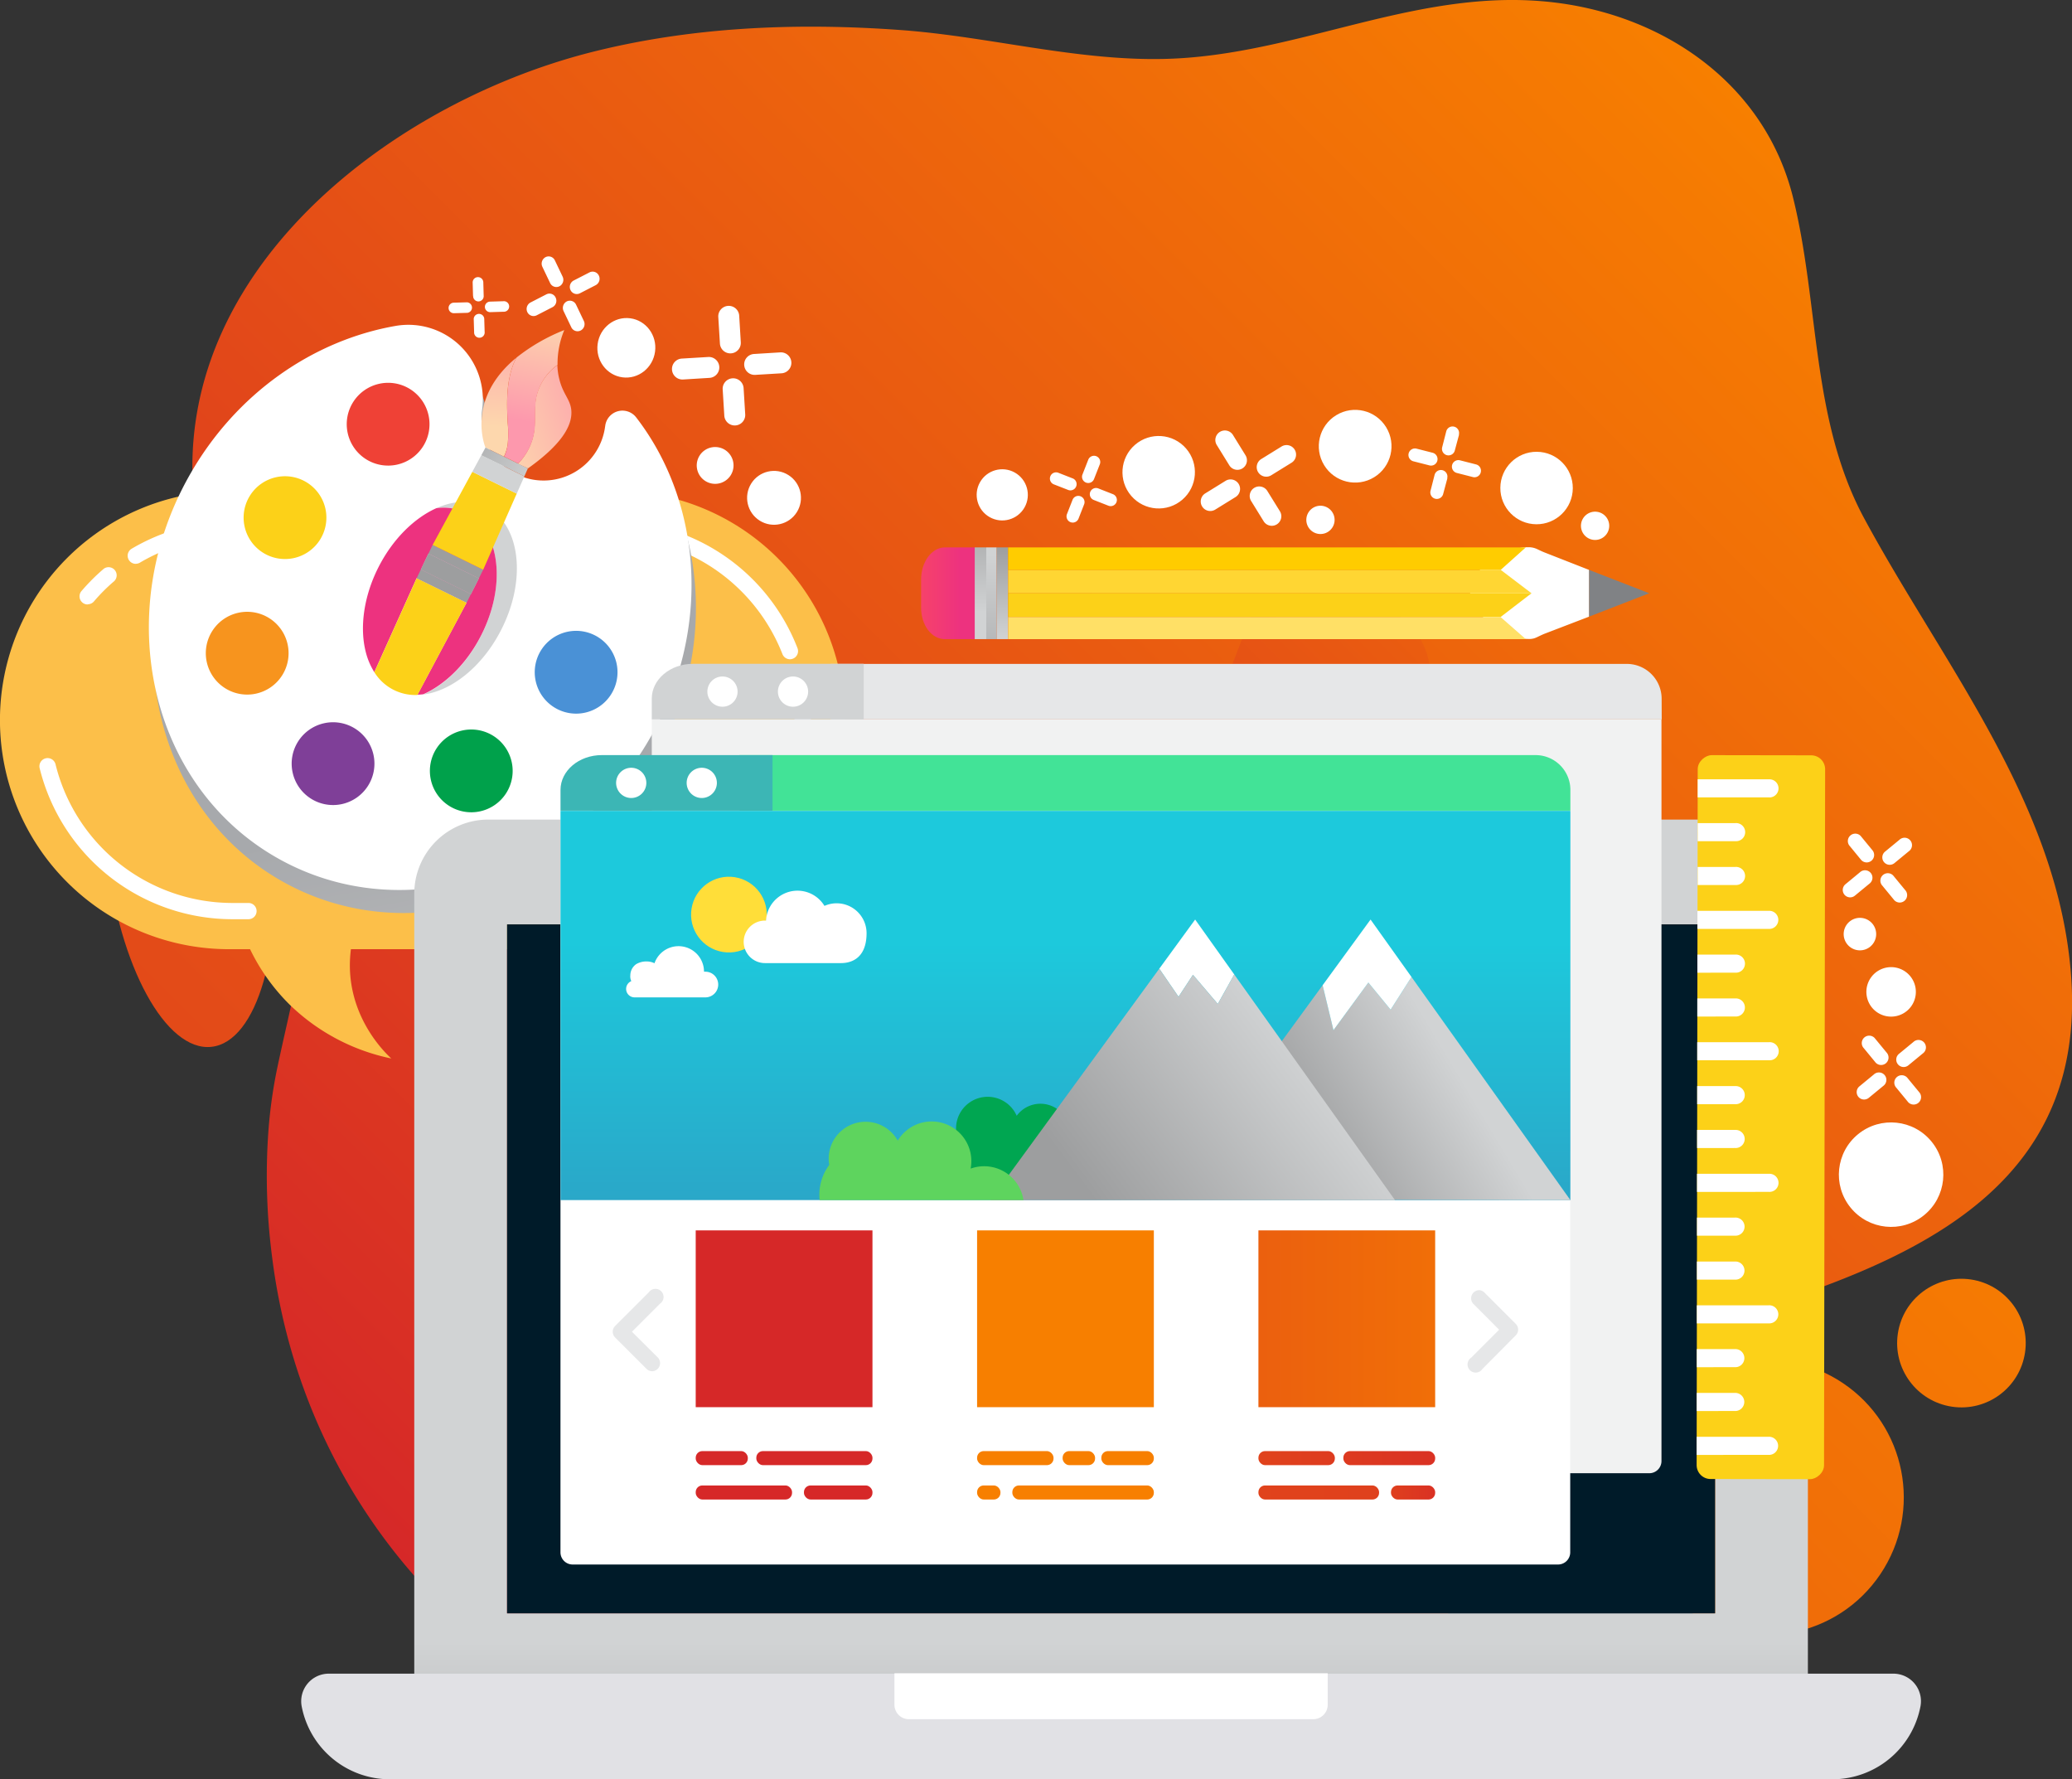 <svg xmlns="http://www.w3.org/2000/svg" xmlns:xlink="http://www.w3.org/1999/xlink" viewBox="0 0 510.17 437.96"><rect x="0" y="0" width="510.17" height="437.96" fill="#333333" stroke="none"/><defs><style>.cls-1{fill:url(#Nueva_muestra_de_degradado_1);}.cls-2{fill:url(#Nueva_muestra_de_degradado_1-2);}.cls-3{fill:url(#Nueva_muestra_de_degradado_1-3);}.cls-4{fill:url(#Nueva_muestra_de_degradado_1-4);}.cls-5{fill:url(#Nueva_muestra_de_degradado_1-5);}.cls-6{fill:#fcbf49;}.cls-7{fill:#fff;}.cls-8{fill:url(#linear-gradient);}.cls-9{fill:#4a91d6;}.cls-10{fill:#00a14b;}.cls-11{fill:#7f3f98;}.cls-12{fill:#f7941e;}.cls-13{fill:#fcd118;}.cls-14{fill:#ef4136;}.cls-15{fill:#d1d3d4;}.cls-16{fill:url(#linear-gradient-2);}.cls-17{fill:url(#linear-gradient-3);}.cls-18{fill:url(#linear-gradient-4);}.cls-19{fill:url(#linear-gradient-5);}.cls-20{fill:url(#linear-gradient-6);}.cls-21{fill:url(#linear-gradient-7);}.cls-22{fill:url(#linear-gradient-8);}.cls-23{fill:url(#linear-gradient-9);}.cls-24{fill:url(#linear-gradient-10);}.cls-25{fill:url(#linear-gradient-11);}.cls-26{fill:url(#linear-gradient-12);}.cls-27{fill:url(#linear-gradient-13);}.cls-28{fill:url(#linear-gradient-14);}.cls-29{fill:#e1e1e5;}.cls-30{fill:#001b29;}.cls-31{fill:#f1f2f2;}.cls-32{fill:#e6e7e8;}.cls-33{fill:url(#linear-gradient-15);}.cls-34{fill:url(#linear-gradient-16);}.cls-35{fill:url(#linear-gradient-17);}.cls-36{fill:url(#linear-gradient-18);}.cls-37{fill:#00a651;}.cls-38{fill:url(#linear-gradient-19);}.cls-39{fill:url(#linear-gradient-20);}.cls-40{fill:#5ed45e;}.cls-41{fill:url(#linear-gradient-21);}.cls-42{fill:#d62828;}.cls-43{fill:#f77f00;}.cls-44{fill:url(#Nueva_muestra_de_degradado_1-6);}.cls-45{fill:url(#Nueva_muestra_de_degradado_1-7);}.cls-46{fill:url(#Nueva_muestra_de_degradado_1-8);}.cls-47{fill:url(#Nueva_muestra_de_degradado_1-9);}.cls-48{fill:url(#Nueva_muestra_de_degradado_1-10);}.cls-49{fill:#808285;}.cls-50{fill:url(#linear-gradient-22);}.cls-51{fill:url(#linear-gradient-23);}.cls-52{fill:url(#linear-gradient-24);}.cls-53{fill:url(#linear-gradient-25);}.cls-54{fill:#ffd633;}.cls-55{fill:#fc0;}.cls-56{fill:#ffe066;}</style><linearGradient id="Nueva_muestra_de_degradado_1" x1="17.81" y1="-599.83" x2="423.77" y2="-872.22" gradientTransform="translate(183.07 963.03) rotate(-11.14)" gradientUnits="userSpaceOnUse"><stop offset="0" stop-color="#d62828"></stop><stop offset="1" stop-color="#f77f00"></stop></linearGradient><linearGradient id="Nueva_muestra_de_degradado_1-2" x1="-247.07" y1="-70.78" x2="342.31" y2="-543.76" gradientTransform="translate(37.22 484.89)" xlink:href="#Nueva_muestra_de_degradado_1"></linearGradient><linearGradient id="Nueva_muestra_de_degradado_1-3" x1="-40.07" y1="-264.87" x2="453.89" y2="-596.31" gradientTransform="matrix(0.71, 0.71, -0.71, 0.71, -199.05, 490.69)" xlink:href="#Nueva_muestra_de_degradado_1"></linearGradient><linearGradient id="Nueva_muestra_de_degradado_1-4" x1="-36.36" y1="-258.78" x2="457.6" y2="-590.22" gradientTransform="matrix(0.34, 0.94, -0.94, 0.34, -186.75, 127.13)" xlink:href="#Nueva_muestra_de_degradado_1"></linearGradient><linearGradient id="Nueva_muestra_de_degradado_1-5" x1="253.94" y1="315.07" x2="462.99" y2="106.02" gradientTransform="matrix(1, 0, 0, 1, 0, 0)" xlink:href="#Nueva_muestra_de_degradado_1"></linearGradient><linearGradient id="linear-gradient" x1="7695.15" y1="2826.09" x2="7604.87" y2="2865.85" gradientTransform="matrix(0.23, -0.97, 0.97, 0.23, -4403.79, 7014.53)" gradientUnits="userSpaceOnUse"><stop offset="0" stop-color="#a7a9ac"></stop><stop offset="1" stop-color="#ccc"></stop></linearGradient><linearGradient id="linear-gradient-2" x1="5604.8" y1="-598.67" x2="5669.83" y2="-809.23" gradientTransform="translate(-4965.42 6760.69) rotate(-18.1)" gradientUnits="userSpaceOnUse"><stop offset="0" stop-color="#ffde39"></stop><stop offset="0.09" stop-color="#ffc63c"></stop><stop offset="0.29" stop-color="#fe9843"></stop><stop offset="0.42" stop-color="#fe7d4b"></stop><stop offset="0.65" stop-color="#fe4f59"></stop><stop offset="1" stop-color="#ed327f"></stop></linearGradient><linearGradient id="linear-gradient-3" x1="-63.46" y1="-6864.84" x2="-63.46" y2="-6871.75" gradientTransform="matrix(0.9, 0.44, -0.44, 0.9, -2860.59, 6337.12)" gradientUnits="userSpaceOnUse"><stop offset="0" stop-color="#9d9e9f"></stop><stop offset="1" stop-color="#d1d3d4"></stop></linearGradient><linearGradient id="linear-gradient-4" x1="-63.45" y1="-6871.14" x2="-63.45" y2="-6874.62" xlink:href="#linear-gradient-3"></linearGradient><linearGradient id="linear-gradient-5" x1="-56.55" y1="-6866.82" x2="-56.55" y2="-6872.41" xlink:href="#linear-gradient-3"></linearGradient><linearGradient id="linear-gradient-6" x1="-70.36" y1="-6866.82" x2="-70.36" y2="-6872.41" xlink:href="#linear-gradient-3"></linearGradient><linearGradient id="linear-gradient-7" x1="-7773.34" y1="272.25" x2="-7802.53" y2="280.94" gradientTransform="translate(-4786.78 6216.52) rotate(130.93)" xlink:href="#linear-gradient-3"></linearGradient><linearGradient id="linear-gradient-8" x1="-63.45" y1="-6867.27" x2="-63.45" y2="-6872.88" xlink:href="#linear-gradient-3"></linearGradient><linearGradient id="linear-gradient-9" x1="-62.6" y1="-6894.23" x2="-75.16" y2="-6923.62" gradientTransform="matrix(0.9, 0.44, -0.44, 0.9, -2860.59, 6337.12)" gradientUnits="userSpaceOnUse"><stop offset="0" stop-color="#fdd7ad"></stop><stop offset="1" stop-color="#fd98ad"></stop></linearGradient><linearGradient id="linear-gradient-10" x1="-69.25" y1="-6907.02" x2="-46.67" y2="-6929.69" xlink:href="#linear-gradient-9"></linearGradient><linearGradient id="linear-gradient-11" x1="-66.52" y1="-6923.86" x2="-59.61" y2="-6898.55" xlink:href="#linear-gradient-9"></linearGradient><linearGradient id="linear-gradient-12" x1="-69.54" y1="-6898.86" x2="-57.36" y2="-6898.86" xlink:href="#linear-gradient-3"></linearGradient><linearGradient id="linear-gradient-13" x1="-69.79" y1="-6902.25" x2="-41.9" y2="-6902.25" xlink:href="#linear-gradient-3"></linearGradient><linearGradient id="linear-gradient-14" x1="273.57" y1="474.25" x2="273.57" y2="404.11" gradientTransform="matrix(1, 0, 0, 1, 0, 0)" xlink:href="#linear-gradient-3"></linearGradient><linearGradient id="linear-gradient-15" x1="387.37" y1="166.44" x2="326.19" y2="227.61" gradientUnits="userSpaceOnUse"><stop offset="0" stop-color="#f1f2f2"></stop><stop offset="1" stop-color="#fff"></stop></linearGradient><linearGradient id="linear-gradient-16" x1="284.36" y1="221.88" x2="284.36" y2="254.74" gradientUnits="userSpaceOnUse"><stop offset="0" stop-color="#42e397"></stop><stop offset="1" stop-color="#3cb6b5"></stop></linearGradient><linearGradient id="linear-gradient-17" x1="230.95" y1="128.6" x2="196.62" y2="162.93" xlink:href="#linear-gradient-16"></linearGradient><linearGradient id="linear-gradient-18" x1="262.34" y1="487.25" x2="262.34" y2="231.97" gradientUnits="userSpaceOnUse"><stop offset="0" stop-color="#582d7f"></stop><stop offset="0.21" stop-color="#4b5194"></stop><stop offset="0.75" stop-color="#2aa7c8"></stop><stop offset="1" stop-color="#1dc9dc"></stop></linearGradient><linearGradient id="linear-gradient-19" x1="3408.27" y1="521.91" x2="3372.41" y2="500.46" gradientTransform="matrix(-1, 0, 0, 1, 3732.86, -234.06)" xlink:href="#linear-gradient-3"></linearGradient><linearGradient id="linear-gradient-20" x1="3460.95" y1="532.91" x2="3410.19" y2="494.83" gradientTransform="matrix(-1, 0, 0, 1, 3732.86, -234.06)" xlink:href="#linear-gradient-3"></linearGradient><linearGradient id="linear-gradient-21" x1="179.47" y1="283.57" x2="179.47" y2="369.71" gradientTransform="translate(372.95 11.92) rotate(80.78)" xlink:href="#linear-gradient-2"></linearGradient><linearGradient id="Nueva_muestra_de_degradado_1-6" x1="588.99" y1="3175.17" x2="844.24" y2="3175.17" gradientTransform="translate(-442.7 -2850.53)" xlink:href="#Nueva_muestra_de_degradado_1"></linearGradient><linearGradient id="Nueva_muestra_de_degradado_1-7" x1="819.13" y1="3209.46" x2="602.62" y2="3209.46" gradientTransform="translate(-442.7 -2850.53)" xlink:href="#Nueva_muestra_de_degradado_1"></linearGradient><linearGradient id="Nueva_muestra_de_degradado_1-8" x1="819.13" y1="3209.46" x2="602.62" y2="3209.46" gradientTransform="translate(-442.7 -2850.53)" xlink:href="#Nueva_muestra_de_degradado_1"></linearGradient><linearGradient id="Nueva_muestra_de_degradado_1-9" x1="1096.34" y1="3217.93" x2="-21.63" y2="3217.93" gradientTransform="translate(-442.7 -2850.53)" xlink:href="#Nueva_muestra_de_degradado_1"></linearGradient><linearGradient id="Nueva_muestra_de_degradado_1-10" x1="803.27" y1="3217.93" x2="735.65" y2="3217.93" gradientTransform="translate(-442.7 -2850.53)" xlink:href="#Nueva_muestra_de_degradado_1"></linearGradient><linearGradient id="linear-gradient-22" x1="457.9" y1="781.53" x2="480.48" y2="781.53" gradientTransform="translate(1028.32 -323.14) rotate(90)" xlink:href="#linear-gradient-3"></linearGradient><linearGradient id="linear-gradient-23" x1="446.18" y1="786.91" x2="473.83" y2="786.91" gradientTransform="translate(1028.32 -323.14) rotate(90)" xlink:href="#linear-gradient-3"></linearGradient><linearGradient id="linear-gradient-24" x1="501.49" y1="784.22" x2="459.63" y2="784.22" gradientTransform="translate(1028.32 -323.14) rotate(90)" xlink:href="#linear-gradient-3"></linearGradient><linearGradient id="linear-gradient-25" x1="469.19" y1="842.65" x2="469.19" y2="791.92" gradientTransform="translate(1028.32 -323.14) rotate(90)" xlink:href="#linear-gradient-2"></linearGradient></defs><g id="Capa_2" data-name="Capa 2"><g id="WEB"><path class="cls-1" d="M66.08,278.52A154.28,154.28,0,0,0,67,309.46c8.75,69.65,63.84,121.62,133.23,127.76,38.38,3.39,76.89-5.36,113.34-17.87,23.79-8.17,46.32-20.36,61.57-41,17.53-23.69,31.32-47.61,61-57.23,40.16-13,77.17-31.85,73.84-80.41-2.92-42.54-31.55-77.09-51-113.15C445.85,103.18,448,74.68,441.43,48.41,434.5,20.83,410.05,3.84,382.56.59c-32-3.78-60.3,11.71-91.61,13.73-23.14,1.5-46.1-5.24-69.13-6.92C196.13,5.53,170.06,6.57,145,13,92.12,26.68,35.75,72.59,49.45,133.24c3.93,17.37,13.26,32.95,20.18,49.35,12.24,29,5,50.62-1.24,79.72A119.6,119.6,0,0,0,66.08,278.52Z"></path><ellipse class="cls-2" cx="46.67" cy="208.28" rx="20.47" ry="49.71" transform="translate(-22.41 6.32) rotate(-6.25)"></ellipse><circle class="cls-3" cx="434.87" cy="368.59" r="33.88" transform="translate(-113.5 524.35) rotate(-56.14)"></circle><circle class="cls-4" cx="482.93" cy="330.6" r="15.83" transform="translate(84.82 759.59) rotate(-81.53)"></circle><path class="cls-5" d="M328.9,313c9.77.08,19.65.15,29.16-2.12s18.74-7.15,24.32-15.16c5.15-7.38,6.74-16.69,6.88-25.69.25-16-4.6-33.27-17.65-42.46-8.73-6.15-20.94-8.76-25.59-18.37-7.58-15.67,11.93-34.86,4.41-50.56-4.15-8.66-14.84-11.91-24.43-12.53-6.27-.4-13.25.2-17.65,4.7L262.22,269.64Z"></path><path class="cls-6" d="M56.4,120.87h95.2a56.4,56.4,0,0,1,56.4,56.4v0a56.4,56.4,0,0,1-56.4,56.4H56.39A56.39,56.39,0,0,1,0,177.26v0a56.4,56.4,0,0,1,56.4-56.4Z" transform="translate(207.99 354.53) rotate(-180)"></path><path class="cls-7" d="M33.46,138.78a2,2,0,0,0,1-.28,45,45,0,0,1,22.87-6.23H59a2,2,0,1,0,0-4H57.35a49,49,0,0,0-24.92,6.8,2,2,0,0,0,1,3.73Z"></path><path class="cls-7" d="M194.49,162.29a2,2,0,0,0,.72-.14,2,2,0,0,0,1.15-2.6,49,49,0,0,0-45.72-31.3H118.33a2,2,0,1,0,0,4h32.31a45.31,45.31,0,0,1,42,28.73A2,2,0,0,0,194.49,162.29Z"></path><path class="cls-7" d="M190.06,204.89a2,2,0,0,0,1.68-.91,48.82,48.82,0,0,0,7.92-26.72,49.32,49.32,0,0,0-.56-7.4,2,2,0,0,0-4,.6,45.38,45.38,0,0,1,.51,6.8,44.86,44.86,0,0,1-7.26,24.53,2,2,0,0,0,1.68,3.1Z"></path><path class="cls-7" d="M180.65,215.46a2,2,0,0,0,1.28-.46,49.7,49.7,0,0,0,4.71-4.47,2,2,0,1,0-2.95-2.72,46.63,46.63,0,0,1-4.33,4.1,2,2,0,0,0,1.29,3.55Z"></path><path class="cls-7" d="M57.35,226.28h3.83a2,2,0,0,0,0-4H57.35a44.88,44.88,0,0,1-43.68-34.15,2,2,0,1,0-3.9,1A48.9,48.9,0,0,0,57.35,226.28Z"></path><path class="cls-7" d="M21.6,148.75a2,2,0,0,0,1.53-.7,44.42,44.42,0,0,1,5-5A2,2,0,0,0,25.56,140a49.93,49.93,0,0,0-5.49,5.49,2,2,0,0,0,1.53,3.31Z"></path><path class="cls-6" d="M90.06,222.54a31.2,31.2,0,0,0-3.89,16.34c.53,12.24,8.34,20,10.17,21.68a50.48,50.48,0,0,1-25-13.23,49.37,49.37,0,0,1-10.32-14.85Z"></path><path class="cls-8" d="M161.34,187c15-26.42,12.62-57.55-3.62-78.55a4.27,4.27,0,0,0-7.61,2l-.05.39a15.27,15.27,0,0,1-17.27,13h0a15.28,15.28,0,0,1-13-17.27h0A18.34,18.34,0,0,0,98.54,85.89c-20.2,3.52-39.32,16.5-50.81,36.8C28.33,157,38,199.15,69.41,216.91S141.94,221.27,161.34,187Z"></path><path class="cls-7" d="M160.26,181.31c15-26.42,12.61-57.55-3.62-78.56a4.27,4.27,0,0,0-7.61,2l-.06.39a15.28,15.28,0,0,1-17.27,13h0a15.28,15.28,0,0,1-13-17.27h0A18.34,18.34,0,0,0,97.45,80.22c-20.2,3.52-39.31,16.5-50.8,36.8-19.4,34.28-9.7,76.46,21.68,94.22S140.86,215.59,160.26,181.31Z"></path><path class="cls-9" d="M136.34,174.05A10.19,10.19,0,1,1,150.42,171,10.18,10.18,0,0,1,136.34,174.05Z"></path><path class="cls-10" d="M110.54,198.35a10.19,10.19,0,1,1,14.07-3.07A10.2,10.2,0,0,1,110.54,198.35Z"></path><path class="cls-11" d="M76.5,196.56a10.19,10.19,0,1,1,14.08-3.07A10.19,10.19,0,0,1,76.5,196.56Z"></path><path class="cls-12" d="M55.36,169.37a10.19,10.19,0,1,1,14.08-3.07A10.19,10.19,0,0,1,55.36,169.37Z"></path><path class="cls-13" d="M64.67,136a10.19,10.19,0,1,1,14.08-3.07A10.19,10.19,0,0,1,64.67,136Z"></path><path class="cls-14" d="M90.06,113a10.19,10.19,0,1,1,14.08-3.07A10.19,10.19,0,0,1,90.06,113Z"></path><path class="cls-15" d="M119.72,124.82c-3.67-1.86-8-1.62-12.29.28a12.49,12.49,0,0,1,7.33,1.16c8.36,4.24,10,17.75,3.72,30.17-3.53,7-8.82,12.11-14.26,14.54,7-.9,14.61-6.89,19.22-16C129.75,142.57,128.08,129.06,119.72,124.82Z"></path><path class="cls-16" d="M114.76,126.26a12.49,12.49,0,0,0-7.33-1.16c-5.43,2.44-10.72,7.58-14.25,14.54-3.7,7.29-4.64,15-3.11,20.9a17.1,17.1,0,0,0,2.1,4.93l9-20,1.43-3.17,12.3,6-12.11,22.71a14,14,0,0,0,1.44-.11c5.44-2.43,10.73-7.57,14.26-14.54C124.78,144,123.12,130.5,114.76,126.26Z"></path><path class="cls-13" d="M102.59,142.33,92.17,165.47a11.88,11.88,0,0,0,10.61,5.61l12.11-22.71Z"></path><polygon class="cls-17" points="104.55 138.24 102.59 142.33 114.89 148.37 115.95 146.25 103.63 140.21 104.55 138.24"></polygon><polygon class="cls-18" points="117.91 142.37 118.97 140.25 106.52 134.14 105.5 136.28 117.91 142.37"></polygon><polygon class="cls-19" points="117.91 142.37 117.91 142.37 115.95 146.25 117.91 142.37"></polygon><polygon class="cls-20" points="105.48 136.27 104.55 138.24 105.5 136.28 105.48 136.27"></polygon><polygon class="cls-21" points="104.55 138.24 103.63 140.21 115.95 146.25 117.91 142.37 105.5 136.28 104.55 138.24"></polygon><polygon class="cls-22" points="104.55 138.24 103.63 140.21 115.95 146.25 117.91 142.37 105.5 136.28 104.55 138.24"></polygon><path class="cls-23" d="M125,109.4a27.42,27.42,0,0,0,0-5.36c-.26-5-.35-10.15,1.55-14.76.17-.41.36-.81.56-1.21-12.58,10.35-7.58,22.1-7.58,22.1l4.55,2.24A10.43,10.43,0,0,0,125,109.4Z"></path><path class="cls-24" d="M132,97.89c-.53,2.71-.1,5.53-.48,8.27a14.2,14.2,0,0,1-4,8L130,115.3c9.46-6.72,11-11.41,10.65-14.5-.32-2.59-2-3.74-2.92-7.41a15.6,15.6,0,0,1-.49-3.5l-.38.27A13.26,13.26,0,0,0,132,97.89Z"></path><path class="cls-25" d="M126.56,89.28c-1.9,4.61-1.81,9.78-1.55,14.76a27.42,27.42,0,0,1,0,5.36,10.43,10.43,0,0,1-.88,3l3.46,1.7a14.2,14.2,0,0,0,4-8c.38-2.74-.05-5.56.48-8.27a13.26,13.26,0,0,1,4.83-7.73l.38-.27a21.4,21.4,0,0,1,1.66-8.58,46.17,46.17,0,0,0-11.75,6.76C126.92,88.47,126.73,88.87,126.56,89.28Z"></path><polygon class="cls-13" points="116.3 116.14 106.52 134.14 118.97 140.25 127.23 121.51 116.3 116.14"></polygon><path class="cls-26" d="M122.89,114.21l0,0,0,0-4.38-2.15-2.21,4.08,10.93,5.37,1.88-4.25Z"></path><polygon class="cls-27" points="129.97 115.3 127.55 114.11 124.09 112.41 119.54 110.17 118.51 112.06 122.89 114.21 129.11 117.26 129.97 115.3"></polygon><path class="cls-28" d="M445.14,408.65V220a18.25,18.25,0,0,0-18.25-18.25H120.25A18.25,18.25,0,0,0,102,220V417.48H445.14Zm-22.85-11.5H124.85V227.55H422.29Z"></path><path class="cls-29" d="M451.14,438H96a22.12,22.12,0,0,1-21.73-18h0a6.79,6.79,0,0,1,6.67-8H466.21a6.78,6.78,0,0,1,6.66,8h0A22.11,22.11,0,0,1,451.14,438Z"></path><path class="cls-7" d="M323.35,423.21H223.79a3.56,3.56,0,0,1-3.56-3.56V411.9H326.91v7.75A3.56,3.56,0,0,1,323.35,423.21Z"></path><rect class="cls-30" x="124.85" y="227.55" width="297.44" height="169.6"></rect><path class="cls-31" d="M284.77,177.09H160.48V359.66a3,3,0,0,0,3,3H406.09a3,3,0,0,0,3-3V177.09Z"></path><path class="cls-32" d="M409.13,172a8.58,8.58,0,0,0-8.58-8.57h-196v13.68h204.6Z"></path><path class="cls-15" d="M170.63,163.41c-5.61,0-10.15,3.84-10.15,8.57v5.11h52.19V163.41Z"></path><path class="cls-7" d="M177.89,166.53a3.72,3.72,0,1,0,3.72,3.72A3.73,3.73,0,0,0,177.89,166.53Z"></path><path class="cls-7" d="M195.26,166.53a3.72,3.72,0,1,0,3.72,3.72A3.73,3.73,0,0,0,195.26,166.53Z"></path><path class="cls-33" d="M262.3,199.56H138V382.13a3,3,0,0,0,3,3H383.62a3,3,0,0,0,3-3V199.56Z"></path><path class="cls-34" d="M386.66,194.45a8.57,8.57,0,0,0-8.57-8.57h-196v13.68H386.66Z"></path><path class="cls-35" d="M148.17,185.88c-5.61,0-10.16,3.84-10.16,8.57v5.11h52.2V185.88Z"></path><path class="cls-7" d="M155.42,189a3.72,3.72,0,1,0,3.72,3.72A3.72,3.72,0,0,0,155.42,189Z"></path><path class="cls-7" d="M172.79,189a3.72,3.72,0,1,0,3.72,3.72A3.72,3.72,0,0,0,172.79,189Z"></path><rect class="cls-36" x="138.01" y="199.61" width="248.65" height="95.81"></rect><path class="cls-37" d="M264,288.26c.08-.34.15-.68.2-1a9.8,9.8,0,0,0-1.15-6.07,6.75,6.75,0,0,0,.28-1.26,7.23,7.23,0,0,0-13-5.26,7.79,7.79,0,0,0-14.86,2.07,8,8,0,0,0-.06,1.46,7.65,7.65,0,0,0-2.52-.79,7.78,7.78,0,0,0-8.52,5.53l11.07,9.47Z"></path><polygon class="cls-38" points="287.18 295.24 325.66 242.53 328.33 253.59 336.92 241.87 342.4 248.55 347.54 240.5 386.66 295.42 287.18 295.24"></polygon><polygon class="cls-7" points="336.92 241.87 328.33 253.59 325.66 242.53 337.46 226.36 347.54 240.5 342.4 248.55 336.92 241.87"></polygon><polygon class="cls-7" points="293.73 239.97 290.18 245.38 285.44 238.46 294.27 226.36 303.9 239.88 299.85 247.14 293.73 239.97"></polygon><polygon class="cls-39" points="243.86 295.42 285.44 238.46 290.18 245.38 293.73 239.97 299.85 247.14 303.9 239.88 343.47 295.42 243.86 295.42"></polygon><path class="cls-40" d="M201.81,295.42a11.2,11.2,0,0,1-.07-1.3,12.27,12.27,0,0,1,2.44-7.36,9.45,9.45,0,0,1-.14-1.61,9.08,9.08,0,0,1,17-4.37,9.77,9.77,0,0,1,18.13,5.06,10,10,0,0,1-.17,1.83A9.79,9.79,0,0,1,252,295.42Z"></path><circle class="cls-41" cx="179.47" cy="225.14" r="9.32" transform="translate(-71.51 366.22) rotate(-80.78)"></circle><path class="cls-7" d="M213.37,229.68A7.37,7.37,0,0,0,203,223a7.76,7.76,0,0,0-14.39,3.62h-.27a5.24,5.24,0,0,0-5.23,5.23h0a5.24,5.24,0,0,0,5.23,5.23h18.85C209.14,237.06,213.37,236.29,213.37,229.68Z"></path><path class="cls-7" d="M156.78,241.43a2.08,2.08,0,1,0-.52,4.09h17.42a3.16,3.16,0,1,0,0-6.32,1.94,1.94,0,0,0-.34,0v-.08a6.27,6.27,0,0,0-12.19-2,4.27,4.27,0,0,0-1.92-.44,4.81,4.81,0,0,0-2.6.67,3.39,3.39,0,0,0-1.43,2.73,2.66,2.66,0,0,0,.43,1.77Z"></path><rect class="cls-42" x="171.3" y="302.88" width="43.52" height="43.52"></rect><rect class="cls-43" x="240.58" y="302.88" width="43.52" height="43.52"></rect><rect class="cls-44" x="309.85" y="302.88" width="43.52" height="43.52"></rect><rect class="cls-42" x="171.3" y="357.21" width="12.83" height="3.46" rx="1.63"></rect><rect class="cls-42" x="186.22" y="357.21" width="28.6" height="3.46" rx="1.63"></rect><rect class="cls-42" x="171.3" y="365.67" width="23.72" height="3.46" rx="1.63"></rect><rect class="cls-42" x="197.95" y="365.67" width="16.87" height="3.46" rx="1.63"></rect><rect class="cls-43" x="240.58" y="357.21" width="18.82" height="3.46" rx="1.63"></rect><rect class="cls-43" x="271.17" y="357.21" width="12.93" height="3.46" rx="1.63"></rect><rect class="cls-43" x="261.64" y="357.21" width="7.99" height="3.46" rx="1.63"></rect><rect class="cls-43" x="240.58" y="365.67" width="5.75" height="3.46" rx="1.63"></rect><rect class="cls-43" x="249.26" y="365.67" width="34.84" height="3.46" rx="1.63"></rect><rect class="cls-45" x="309.85" y="357.21" width="18.82" height="3.46" rx="1.63"></rect><rect class="cls-46" x="330.76" y="357.21" width="22.61" height="3.46" rx="1.63"></rect><rect class="cls-47" x="309.85" y="365.67" width="29.71" height="3.46" rx="1.63"></rect><rect class="cls-48" x="342.49" y="365.67" width="10.88" height="3.46" rx="1.63"></rect><path class="cls-32" d="M160.58,337.55a2,2,0,0,1-1.38-.57l-7.77-7.76a2,2,0,0,1,0-2.78l8.29-8.28a2,2,0,1,1,2.78,2.77l-6.9,6.9L162,334.2a2,2,0,0,1-1.39,3.35Z"></path><path class="cls-32" d="M364.09,317.58a2,2,0,0,1,1.39.58l7.76,7.76a2,2,0,0,1,0,2.77L365,337a2,2,0,1,1-2.77-2.78l6.89-6.89-6.37-6.38a2,2,0,0,1,1.39-3.35Z"></path><rect class="cls-13" x="344.45" y="259.31" width="178.19" height="31.37" rx="3.43" transform="translate(157.89 708.12) rotate(-89.91)"></rect><path class="cls-7" d="M435.43,358.14h0a2.23,2.23,0,1,0,0-4.45l-17.68,0v4.46Z"></path><path class="cls-7" d="M427.1,347.34h0a2.23,2.23,0,1,0,0-4.45h-9.34v4.46Z"></path><path class="cls-7" d="M427.12,336.55a2.23,2.23,0,1,0,0-4.45h-9.34v4.46Z"></path><path class="cls-7" d="M435.48,325.77a2.23,2.23,0,1,0,0-4.45l-17.69,0v4.46Z"></path><path class="cls-7" d="M427.15,315a2.23,2.23,0,1,0,0-4.45h-9.34V315Z"></path><path class="cls-7" d="M427.17,304.18a2.23,2.23,0,1,0,0-4.45h-9.34v4.46Z"></path><path class="cls-7" d="M435.53,293.4a2.23,2.23,0,1,0,0-4.45l-17.69,0v4.46Z"></path><path class="cls-7" d="M427.2,282.6a2.23,2.23,0,1,0,0-4.45h-9.34v4.46Z"></path><path class="cls-7" d="M427.22,271.81a2.23,2.23,0,1,0,0-4.45h-9.34v4.46Z"></path><path class="cls-7" d="M435.58,261a2.23,2.23,0,1,0,0-4.45l-17.69,0V261Z"></path><path class="cls-7" d="M427.25,250.23a2.23,2.23,0,1,0,0-4.45h-9.34v4.46Z"></path><path class="cls-7" d="M427.27,239.44a2.23,2.23,0,1,0,0-4.45h-9.34v4.46Z"></path><path class="cls-7" d="M435.63,228.67a2.23,2.23,0,1,0,0-4.46H417.94v4.45l17.69,0Z"></path><path class="cls-7" d="M427.3,217.86a2.23,2.23,0,1,0,0-4.45H418v4.46Z"></path><path class="cls-7" d="M427.32,207.07a2.23,2.23,0,1,0,0-4.45H418v4.46Z"></path><path class="cls-7" d="M435.68,196.3a2.23,2.23,0,0,0,0-4.46H418v4.45l17.68,0Z"></path><polygon class="cls-49" points="406.08 146.04 391.23 140.28 391.23 151.81 406.08 146.04"></polygon><path class="cls-7" d="M391.23,151.81V140.28L380.31,136c-.64-.25-1.27-.56-1.9-.86a4.9,4.9,0,0,0-2.19-.43c-6.13,0-14.14,5.79-14.28,10.33-.17,5.5,7.63,12.25,14.26,12.25a4.65,4.65,0,0,0,1.49-.14,5.66,5.66,0,0,0,.72-.28c.63-.3,1.26-.61,1.9-.87Z"></path><rect class="cls-50" x="245.36" y="134.75" width="2.86" height="22.58"></rect><rect class="cls-51" x="239.98" y="134.75" width="2.86" height="22.58"></rect><rect class="cls-52" x="242.84" y="134.75" width="2.52" height="22.58"></rect><path class="cls-53" d="M226.79,142.69v6.87c0,4.39,2.62,7.78,5.86,7.78H240V134.75h-7.33C229.41,134.75,226.79,138.31,226.79,142.69Z"></path><polygon class="cls-54" points="369.51 140.28 248.22 140.28 248.22 146.04 377.09 146.04 369.51 140.28"></polygon><polygon class="cls-55" points="375.68 134.75 248.06 134.75 248.22 134.75 248.22 140.28 369.51 140.28 375.68 134.75"></polygon><polygon class="cls-13" points="377.09 146.04 248.22 146.04 248.22 151.89 369.47 151.89 377.09 146.04"></polygon><polygon class="cls-56" points="249.15 157.33 375.68 157.33 369.47 151.89 248.22 151.89 248.22 157.33 249.15 157.33"></polygon><path class="cls-7" d="M183.24,89.87a2.57,2.57,0,0,1,2.41-2.73l6.51-.4a2.58,2.58,0,0,1,.31,5.15l-6.5.39A2.57,2.57,0,0,1,183.24,89.87Z"></path><path class="cls-7" d="M165.46,91a2.57,2.57,0,0,1,2.41-2.73l6.51-.39a2.57,2.57,0,1,1,.31,5.14l-6.5.4A2.58,2.58,0,0,1,165.46,91Z"></path><path class="cls-7" d="M178.34,102.35l-.4-6.5a2.58,2.58,0,0,1,5.15-.32l.4,6.51a2.58,2.58,0,0,1-5.15.31Z"></path><path class="cls-7" d="M177.26,84.57l-.4-6.5a2.58,2.58,0,1,1,5.15-.31l.39,6.5a2.57,2.57,0,1,1-5.14.31Z"></path><path class="cls-7" d="M268.44,121.1a1.53,1.53,0,0,1,2-.86l3.59,1.41a1.52,1.52,0,1,1-1.11,2.84l-3.6-1.41A1.52,1.52,0,0,1,268.44,121.1Z"></path><path class="cls-7" d="M258.61,117.26a1.52,1.52,0,0,1,2-.87l3.6,1.41a1.53,1.53,0,0,1-1.12,2.84l-3.59-1.4A1.53,1.53,0,0,1,258.61,117.26Z"></path><path class="cls-7" d="M262.69,126.6l1.41-3.6a1.53,1.53,0,0,1,2.85,1.11l-1.41,3.6a1.53,1.53,0,0,1-2.85-1.11Z"></path><path class="cls-7" d="M266.54,116.77l1.41-3.6a1.53,1.53,0,0,1,2.85,1.12l-1.41,3.59a1.53,1.53,0,1,1-2.85-1.11Z"></path><path class="cls-7" d="M119.39,75.58a1.3,1.3,0,0,1,1.26-1.33l3.27-.1a1.3,1.3,0,1,1,.08,2.59l-3.27.1A1.3,1.3,0,0,1,119.39,75.58Z"></path><path class="cls-7" d="M110.45,75.85a1.3,1.3,0,0,1,1.26-1.34l3.27-.09a1.3,1.3,0,0,1,.08,2.59l-3.28.09A1.29,1.29,0,0,1,110.45,75.85Z"></path><path class="cls-7" d="M116.74,81.77l-.1-3.27a1.3,1.3,0,0,1,2.59-.08l.1,3.28a1.3,1.3,0,1,1-2.59.07Z"></path><path class="cls-7" d="M116.47,72.83l-.09-3.27a1.3,1.3,0,0,1,1.25-1.34A1.31,1.31,0,0,1,119,69.48l.09,3.27a1.3,1.3,0,1,1-2.59.08Z"></path><path class="cls-7" d="M136.81,73.26a1.78,1.78,0,0,1-.78,2.36l-3.89,2a1.7,1.7,0,0,1-2.3-.79,1.81,1.81,0,0,1,.79-2.37l3.89-2A1.67,1.67,0,0,1,136.81,73.26Z"></path><path class="cls-7" d="M147.45,67.84a1.78,1.78,0,0,1-.78,2.36l-3.89,2a1.69,1.69,0,0,1-2.3-.79,1.78,1.78,0,0,1,.78-2.36l3.9-2A1.69,1.69,0,0,1,147.45,67.84Z"></path><path class="cls-7" d="M136.62,64.1l1.91,4a1.8,1.8,0,0,1-.78,2.37,1.69,1.69,0,0,1-2.3-.8l-1.91-4a1.81,1.81,0,0,1,.79-2.37A1.68,1.68,0,0,1,136.62,64.1Z"></path><path class="cls-7" d="M141.84,75l1.91,4a1.78,1.78,0,0,1-.78,2.36,1.7,1.7,0,0,1-2.3-.79l-1.91-4a1.81,1.81,0,0,1,.79-2.37A1.69,1.69,0,0,1,141.84,75Z"></path><path class="cls-7" d="M467.31,262a1.83,1.83,0,0,0,2.57.25l3.56-2.93a1.83,1.83,0,1,0-2.32-2.82l-3.56,2.93A1.83,1.83,0,0,0,467.31,262Z"></path><path class="cls-7" d="M457.57,270a1.83,1.83,0,0,0,2.57.25l3.56-2.93a1.83,1.83,0,1,0-2.32-2.82l-3.56,2.93A1.83,1.83,0,0,0,457.57,270Z"></path><path class="cls-7" d="M458.75,257.84l2.93,3.56a1.83,1.83,0,1,0,2.82-2.32l-2.93-3.56a1.83,1.83,0,0,0-2.82,2.32Z"></path><path class="cls-7" d="M466.76,267.58l2.93,3.56a1.83,1.83,0,1,0,2.82-2.32l-2.93-3.56a1.83,1.83,0,0,0-2.82,2.32Z"></path><path class="cls-7" d="M463.88,212.22a1.83,1.83,0,0,0,2.57.25l3.56-2.93a1.83,1.83,0,1,0-2.32-2.82l-3.56,2.93A1.83,1.83,0,0,0,463.88,212.22Z"></path><path class="cls-7" d="M454.14,220.24a1.83,1.83,0,0,0,2.57.24l3.56-2.93a1.83,1.83,0,1,0-2.32-2.82l-3.56,2.94A1.83,1.83,0,0,0,454.14,220.24Z"></path><path class="cls-7" d="M455.32,208.11l2.93,3.57a1.83,1.83,0,0,0,2.82-2.33l-2.93-3.56a1.83,1.83,0,0,0-2.82,2.32Z"></path><path class="cls-7" d="M463.33,217.85l2.93,3.56a1.83,1.83,0,1,0,2.82-2.32l-2.93-3.56a1.83,1.83,0,0,0-2.82,2.32Z"></path><path class="cls-7" d="M353.9,113.42a1.6,1.6,0,0,1-2,1.13l-3.92-1a1.6,1.6,0,0,1,.83-3.1l3.92,1A1.61,1.61,0,0,1,353.9,113.42Z"></path><path class="cls-7" d="M364.59,116.29a1.59,1.59,0,0,1-2,1.13l-3.91-1a1.6,1.6,0,0,1,.83-3.1l3.91,1A1.6,1.6,0,0,1,364.59,116.29Z"></path><path class="cls-7" d="M359.25,107l-1.05,3.91a1.6,1.6,0,1,1-3.1-.83l1-3.91a1.6,1.6,0,0,1,3.1.83Z"></path><path class="cls-7" d="M356.38,117.72l-1.05,3.91a1.6,1.6,0,0,1-3.1-.83l1-3.91a1.6,1.6,0,1,1,3.1.83Z"></path><path class="cls-7" d="M305.9,115.31a2.34,2.34,0,0,1-3.22-.77l-3.09-5a2.34,2.34,0,1,1,4-2.45l3.09,5A2.34,2.34,0,0,1,305.9,115.31Z"></path><path class="cls-7" d="M314.36,129.09a2.35,2.35,0,0,1-3.22-.77l-3.09-5a2.34,2.34,0,1,1,4-2.45l3.1,5A2.35,2.35,0,0,1,314.36,129.09Z"></path><path class="cls-7" d="M318,113.91,313,117a2.34,2.34,0,1,1-2.45-4l5-3.09a2.34,2.34,0,0,1,2.45,4Z"></path><path class="cls-7" d="M304.21,122.36l-5,3.09a2.34,2.34,0,0,1-2.44-4l5-3.09a2.34,2.34,0,1,1,2.44,4Z"></path><circle class="cls-7" cx="333.67" cy="109.88" r="8.95" transform="translate(-8.23 190.56) rotate(-31.51)"></circle><circle class="cls-7" cx="465.63" cy="289.19" r="12.86" transform="translate(-78.25 357.26) rotate(-38.98)"></circle><path class="cls-7" d="M173.72,118.44a4.53,4.53,0,1,1,6.22-1.49A4.53,4.53,0,0,1,173.72,118.44Z"></path><circle class="cls-7" cx="246.79" cy="121.84" r="6.3" transform="translate(19.64 277.25) rotate(-60.66)"></circle><circle class="cls-7" cx="285.29" cy="116.23" r="8.92" transform="translate(-6.53 214.93) rotate(-40.85)"></circle><circle class="cls-7" cx="378.33" cy="120.13" r="8.92" transform="translate(255.7 497.66) rotate(-89.62)"></circle><path class="cls-7" d="M326.75,124.9a3.48,3.48,0,1,1-4.7,1.45A3.47,3.47,0,0,1,326.75,124.9Z"></path><path class="cls-7" d="M394.37,126.36a3.48,3.48,0,1,1-4.7,1.45A3.48,3.48,0,0,1,394.37,126.36Z"></path><path class="cls-7" d="M466.71,250.16a6.09,6.09,0,1,0-7.07-4.91A6.08,6.08,0,0,0,466.71,250.16Z"></path><path class="cls-7" d="M460.46,233.06a4,4,0,1,0-5.68-.68A4,4,0,0,0,460.46,233.06Z"></path><circle class="cls-7" cx="190.58" cy="122.54" r="6.63" transform="translate(-14.43 219.02) rotate(-57.94)"></circle><ellipse class="cls-7" cx="154.21" cy="85.61" rx="7.33" ry="7.13" transform="translate(49.14 227.28) rotate(-82.47)"></ellipse></g></g></svg>